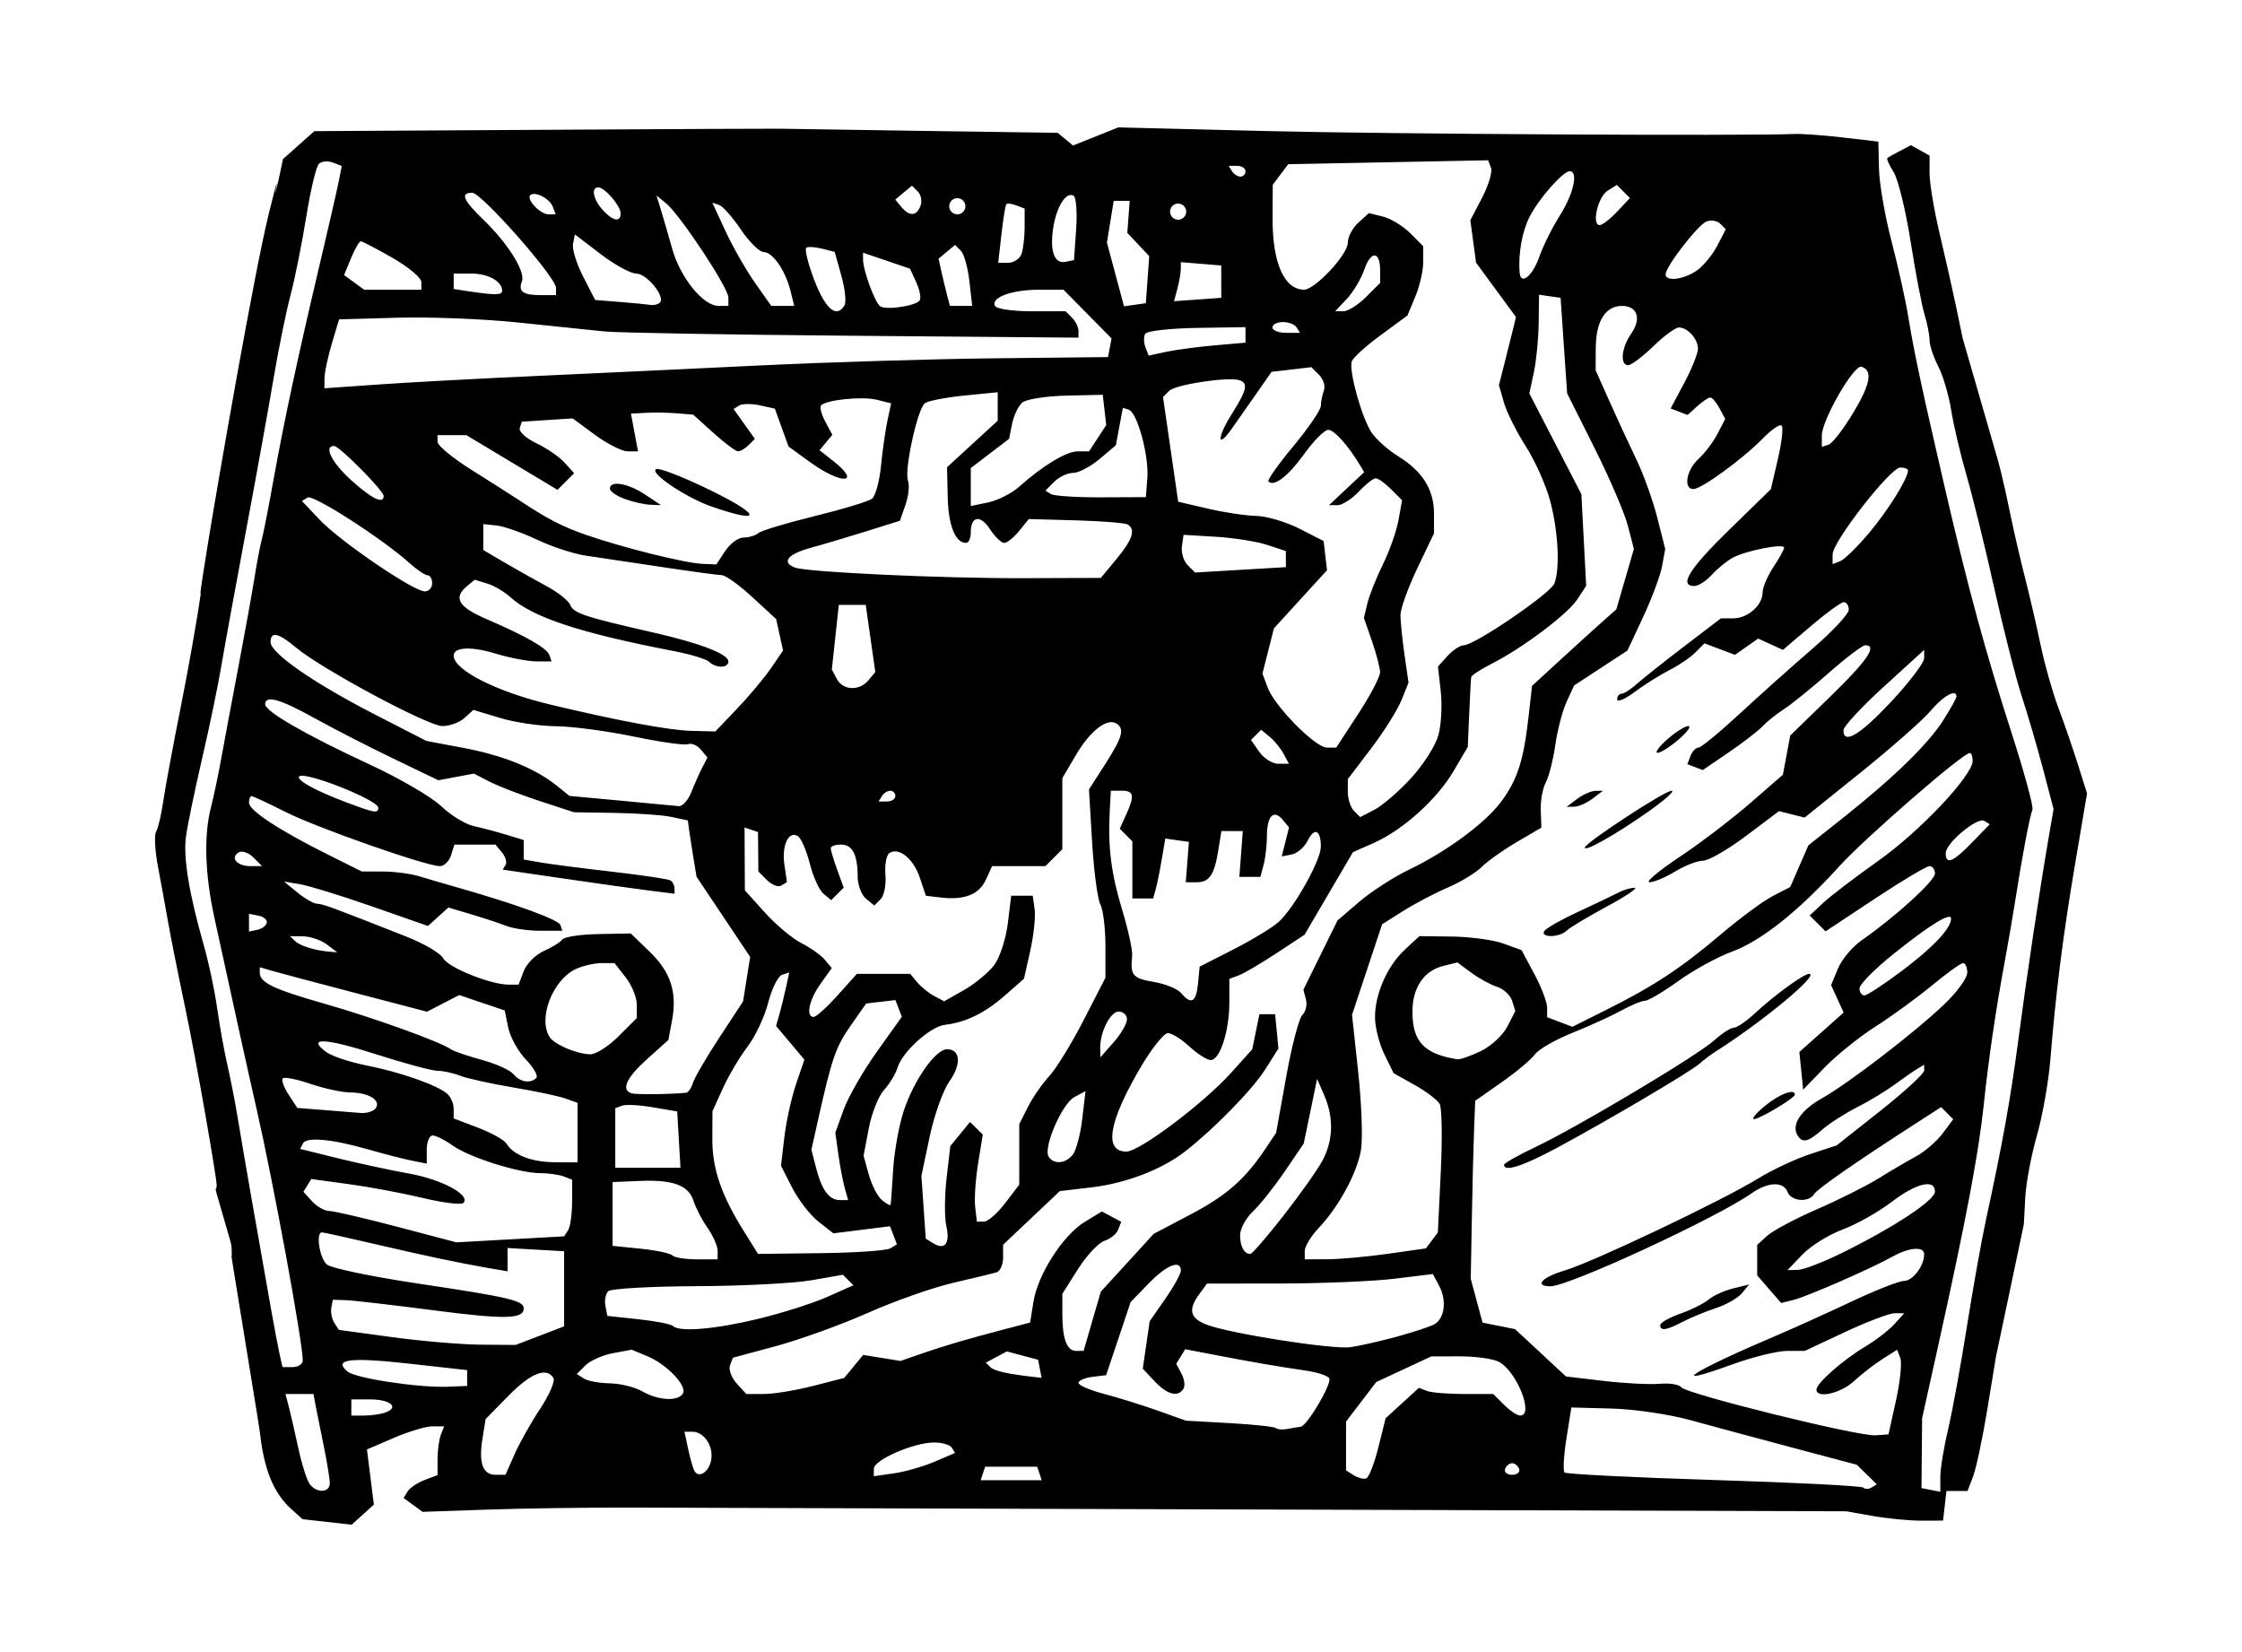 <?xml version="1.0" encoding="UTF-8" standalone="no"?>
<!-- Created with Inkscape (http://www.inkscape.org/) -->

<svg
   version="1.1"
   id="svg639"
   width="475"
   height="350"
   viewBox="0 0 475 350"
   sodipodi:docname="The_World_Around_Us_headpiece_excerpt_p347_UNIT_VII_cauldron_a-boiling.svg"
   inkscape:version="1.2.1 (9c6d41e, 2022-07-14)"
   xmlns:inkscape="http://www.inkscape.org/namespaces/inkscape"
   xmlns:sodipodi="http://sodipodi.sourceforge.net/DTD/sodipodi-0.dtd"
   xmlns="http://www.w3.org/2000/svg"
   xmlns:svg="http://www.w3.org/2000/svg"
   xmlns:rdf="http://www.w3.org/1999/02/22-rdf-syntax-ns#"
   xmlns:cc="http://creativecommons.org/ns#"
   xmlns:dc="http://purl.org/dc/elements/1.1/">
  <title
     id="title1407">Cauldron A-boiling</title>
  <defs
     id="defs643" />
  <sodipodi:namedview
     id="namedview641"
     pagecolor="#ffffff"
     bordercolor="#666666"
     borderopacity="1.0"
     inkscape:showpageshadow="2"
     inkscape:pageopacity="0.0"
     inkscape:pagecheckerboard="0"
     inkscape:deskcolor="#d1d1d1"
     showgrid="false"
     inkscape:zoom="0.4780958"
     inkscape:cx="439.24251"
     inkscape:cy="52.290776"
     inkscape:window-width="1440"
     inkscape:window-height="788"
     inkscape:window-x="0"
     inkscape:window-y="34"
     inkscape:window-maximized="1"
     inkscape:current-layer="g645" />
  <g
     inkscape:groupmode="layer"
     inkscape:label="Image"
     id="g645"
     transform="translate(-39.718,-45.296)">
    <path
       id="path649"
       style="fill:#000000;stroke-width:1.141"
       d="m 96.633,90.691 c 3.07,-12.385 0.999,-2.9 1.519,-4.848 0.52,-1.947 1.519,-6.848 1.519,-6.848 l 3.319,-2.957 3.319,-2.957 48.715,-0.285 c 26.793,-0.157 49.228,-0.262 49.856,-0.233 0.628,0.028 14.142,0.236 30.033,0.461 l 28.892,0.409 1.622,1.346 1.622,1.346 4.802,-1.921 4.802,-1.921 31.443,0.778 c 25.751,0.637 100.822,1.051 111.896,0.617 1.569,-0.062 6.191,0.278 10.271,0.754 l 7.418,0.866 0.123,5.706 c 0.068,3.138 1.265,10.071 2.662,15.406 1.396,5.335 2.993,12.524 3.548,15.977 1.168,7.26 2.839,15.08 7.807,36.518 4.889,21.098 8.533,34.459 14.161,51.924 2.63,8.159 4.582,15.349 4.339,15.977 -0.579,1.494 -2.14,9.689 -3.479,18.259 -0.588,3.766 -1.643,9.928 -2.344,13.694 -1.955,10.499 -3.461,20.77 -4.52,30.812 -1.053,9.987 -3.733,24.188 -9.369,49.641 l -3.663,16.547 -0.068,7.397 -0.068,7.397 1.997,0.39 1.997,0.39 v -3.149 c 0,-1.732 0.739,-6.263 1.643,-10.069 0.904,-3.806 2.696,-13.596 3.983,-21.755 1.287,-8.159 3.123,-18.43 4.079,-22.824 3.478,-15.974 5.163,-25.364 6.859,-38.23 1.775,-13.466 4.413,-31.066 6.338,-42.279 l 1.087,-6.332 -2.238,-8.504 c -1.231,-4.677 -3.251,-11.585 -4.489,-15.351 -1.238,-3.766 -3.853,-14.037 -5.812,-22.824 -1.958,-8.787 -4.608,-19.571 -5.888,-23.965 -1.281,-4.394 -2.744,-10.603 -3.251,-13.798 -0.508,-3.195 -1.748,-7.407 -2.758,-9.358 -1.009,-1.951 -1.835,-4.436 -1.835,-5.521 0,-1.085 -0.482,-3.55 -1.071,-5.477 -0.589,-1.927 -1.919,-8.897 -2.956,-15.487 -1.036,-6.59 -2.65,-13.182 -3.585,-14.649 -0.935,-1.467 -1.531,-2.809 -1.324,-2.984 0.207,-0.174 1.417,-0.857 2.688,-1.516 l 2.312,-1.199 1.968,1.101 1.968,1.101 v 3.781 c 0,2.079 0.962,7.831 2.138,12.782 1.176,4.951 2.754,11.956 3.506,15.567 l 1.368,6.566 c 2.506,8.675 5.011,17.351 7.517,26.026 l 0.687,2.674 c 0.378,1.471 1.266,5.498 1.975,8.95 0.709,3.452 2.076,9.358 3.04,13.124 0.964,3.766 2.451,10.185 3.306,14.265 0.855,4.08 2.524,9.985 3.709,13.124 1.185,3.138 3.045,8.53 4.135,11.982 l 1.98,6.276 -2.51,14.835 c -2.598,15.355 -4.062,26.932 -5.27,41.653 -0.386,4.707 -1.673,11.935 -2.859,16.061 -1.186,4.126 -2.29,10.032 -2.453,13.124 l -0.297,5.622 c -1.965,9.32 -3.929,18.639 -5.894,27.959 l -1.829,11.142 c -1.006,6.128 -2.363,12.547 -3.016,14.265 l -1.187,3.122 h -2.235 -2.235 l -0.361,3.138 -0.361,3.138 -4.565,0.016 c -2.51,0.009 -7.132,-0.435 -10.271,-0.986 l -5.706,-1.001 -119.824,-0.364 c -65.903,-0.2 -127.527,-0.389 -136.942,-0.42 -9.415,-0.031 -23.354,0.159 -30.976,0.423 l -13.858,0.479 -2.007,-1.468 -2.007,-1.468 0.856,-1.385 c 0.471,-0.762 2.09,-1.854 3.598,-2.427 l 2.742,-1.043 v -3.358 c 0,-1.847 0.312,-4.171 0.693,-5.164 l 0.693,-1.805 h -2.478 c -1.363,0 -5.04,1.102 -8.172,2.449 l -5.693,2.449 0.73,5.844 0.73,5.844 -2.353,2.129 -2.353,2.129 -5.21,-0.587 -5.21,-0.587 -2.353,-2.129 c -3.46,-3.131 -5.435,-7.542 -6.426,-14.349 0,0 -0.056,-0.979 -0.88,-6.045 -0.824,-5.066 -4.122,-25.329 -4.946,-30.395 -0.824,-5.066 -0.236,-2.041 -0.354,-3.061 -0.118,-1.02 0.122,-1.414 -0.354,-3.062 -0.475,-1.647 -2.377,-8.236 -2.853,-9.883 -0.475,-1.647 -0.003,-0.604 -0.008,-1.905 -0.005,-1.301 -3.919,-24.507 -6.857,-38.423 -1.325,-6.276 -2.86,-13.979 -3.411,-17.118 -0.551,-3.138 -1.528,-8.481 -2.17,-11.873 -0.642,-3.392 -0.82,-6.727 -0.397,-7.413 0.424,-0.685 1.103,-3.559 1.51,-6.386 0.407,-2.827 2.074,-11.816 3.705,-19.976 1.631,-8.159 3.575,-19.178 4.321,-24.486 0,0 -0.813,3.711 1.356,-9.651 2.169,-13.362 9.887,-57.907 12.957,-70.291 z M 109.591,359.537 c 0,-0.894 -0.561,-4.36 -1.247,-7.703 -0.686,-3.343 -1.466,-7.234 -1.734,-8.646 l -0.487,-2.568 h -2.964 -2.964 l 0.679,2.568 c 0.373,1.412 1.288,5.392 2.033,8.844 0.745,3.452 1.846,6.918 2.447,7.703 1.482,1.936 4.236,1.807 4.236,-0.198 z m 325.637,-1.86 -2.112,-2.066 -13.694,-3.642 c -7.532,-2.003 -17.289,-4.632 -21.682,-5.842 -4.394,-1.21 -11.84,-2.302 -16.547,-2.427 l -8.559,-0.227 -1.041,6.567 c -0.573,3.612 -0.755,6.852 -0.406,7.202 0.349,0.349 14.59,1.067 31.646,1.595 17.056,0.528 31.304,1.253 31.663,1.612 0.358,0.358 1.145,0.346 1.748,-0.027 l 1.097,-0.678 -2.112,-2.066 z m -175.286,-0.224 -0.475,-1.426 h -5.516 -5.516 l -0.475,1.426 -0.475,1.426 h 6.467 6.467 z m 71.79,-5.477 1.553,-6.22 3.521,-3.219 3.521,-3.219 1.697,0.651 c 0.933,0.358 4.479,0.651 7.88,0.651 h 6.183 l 2.282,2.282 c 1.255,1.255 2.796,2.282 3.424,2.282 2.995,0 -0.702,-9.345 -4.502,-11.378 -1.208,-0.646 -4.925,-1.17 -8.262,-1.164 l -6.066,0.011 -5.839,2.719 -5.839,2.719 -3.195,4.189 -3.195,4.189 v 5.164 5.164 l 1.617,1.022 c 0.889,0.562 2.078,0.877 2.642,0.699 0.564,-0.178 1.724,-3.122 2.579,-6.543 z m -183,1.41 c 1.056,-2.394 3.505,-6.745 5.442,-9.669 1.937,-2.924 3.195,-5.844 2.797,-6.489 -1.464,-2.369 -4.798,-1.052 -9.521,3.76 l -4.841,4.933 -0.673,4.147 c -0.84,5.174 0.064,7.67 2.778,7.67 h 2.099 z m 41.686,1.062 c 0.428,-2.915 -1.589,-5.839 -4.027,-5.839 h -1.663 l 0.795,3.709 c 0.438,2.04 1.039,4.121 1.336,4.625 0.973,1.648 3.176,0.103 3.558,-2.495 z m 47.317,0.51 4.325,-1.853 -0.684,-1.107 c -0.376,-0.609 -2.06,-1.107 -3.743,-1.107 -4.316,0 -12.774,3.687 -12.779,5.571 l -0.005,1.577 4.279,-0.614 c 2.354,-0.338 6.226,-1.448 8.605,-2.467 z m 123.839,1.554 c -0.225,-0.675 -0.897,-1.227 -1.493,-1.227 -0.596,0 -1.268,0.552 -1.493,1.227 -0.225,0.675 0.447,1.227 1.493,1.227 1.046,0 1.718,-0.552 1.493,-1.227 z m 79.838,-14.536 c 0.876,-3.962 1.289,-7.998 0.917,-8.968 l -0.677,-1.764 -3.127,1.983 c -1.72,1.091 -4.439,3.2 -6.042,4.688 -2.782,2.582 -7.926,3.735 -7.926,1.778 0,-1.347 5.629,-6.311 10.346,-9.124 2.238,-1.335 5.014,-3.471 6.168,-4.746 l 2.099,-2.319 h -2.02 c -1.111,0 -5.858,1.797 -10.549,3.994 l -8.529,3.994 h -3.725 c -2.049,0 -7.235,1.273 -11.524,2.829 -14.479,5.252 -8.817,1.591 9.747,-6.302 3.452,-1.468 10.422,-4.625 15.489,-7.016 5.067,-2.391 10.056,-4.347 11.086,-4.347 1.829,0 4.236,-3.2 4.236,-5.631 0,-1.726 -3.122,-1.506 -6.671,0.47 -4.632,2.579 -18.025,8.438 -20.989,9.182 l -2.637,0.662 -2.54,-2.921 -2.539,-2.921 v -3.238 -3.238 l 2.159,-1.954 c 1.188,-1.075 5.938,-3.599 10.556,-5.608 4.618,-2.01 10.451,-4.932 12.962,-6.495 2.51,-1.562 6.089,-3.663 7.951,-4.67 1.863,-1.006 4.404,-3.191 5.646,-4.855 l 2.259,-3.026 -1.285,-1.285 -1.285,-1.285 -5.094,3.285 c -13.099,8.447 -21.11,14.012 -21.818,15.156 -1.133,1.833 -4.854,1.528 -5.617,-0.46 -0.875,-2.281 -4.139,-2.166 -7.607,0.27 -7.484,5.257 -38.729,19.701 -42.616,19.701 -3.554,0 -1.828,-1.93 2.992,-3.345 5.888,-1.729 33.283,-14.747 40.91,-19.439 3.028,-1.863 8.024,-4.211 11.104,-5.219 l 5.598,-1.831 9.281,-7.339 c 5.104,-4.036 9.281,-7.881 9.281,-8.544 v -1.206 l -1.427,0.842 c -0.784,0.463 -2.967,1.976 -4.85,3.361 -1.883,1.385 -5.478,3.554 -7.988,4.82 -2.511,1.266 -5.799,3.379 -7.307,4.695 -3.056,2.668 -4.204,2.939 -5.252,1.242 -1.371,-2.218 0.64,-5.311 5.071,-7.801 5.684,-3.195 19.726,-13.978 26.032,-19.992 2.667,-2.544 4.85,-5.545 4.85,-6.67 0,-1.125 -0.395,-2.045 -0.877,-2.045 -0.482,0 -3.435,2.118 -6.562,4.706 -3.127,2.588 -8.509,6.507 -11.961,8.708 -3.452,2.201 -8.323,6.118 -10.824,8.703 l -4.548,4.701 -0.401,-3.994 -0.401,-3.994 4.688,-4.171 4.688,-4.171 -1.326,-2.91 -1.326,-2.91 1.452,-3.505 c 0.798,-1.928 3.053,-4.618 5.01,-5.98 7.136,-4.964 15.541,-12.617 15.541,-14.151 0,-0.865 -0.519,-1.573 -1.153,-1.573 -0.634,0 -5.85,3.111 -11.591,6.912 l -10.438,6.912 -1.681,-1.681 -1.681,-1.681 2.854,-2.664 c 1.57,-1.465 6.841,-5.488 11.714,-8.94 8.856,-6.274 19.964,-18.053 19.964,-21.171 0,-0.909 -0.274,-1.653 -0.61,-1.653 -1.468,0 -22.195,17.996 -27.633,23.992 -8.657,9.545 -16.59,15.848 -22.81,18.122 -2.991,1.093 -8.067,3.876 -11.279,6.184 -3.213,2.308 -6.406,4.196 -7.097,4.196 -0.691,0 -2.94,0.93 -4.999,2.066 -2.059,1.136 -6.714,3.257 -10.345,4.713 -3.631,1.456 -7.225,3.521 -7.988,4.59 -0.763,1.068 -3.918,3.714 -7.01,5.879 l -5.623,3.937 -0.243,6.24 c -0.134,3.432 -0.346,11.918 -0.471,18.859 l -0.228,12.619 1.25,4.642 1.25,4.642 3.441,0.688 3.441,0.688 5.397,5.014 5.397,5.014 7.988,0.943 c 4.394,0.519 9.726,0.793 11.849,0.609 2.123,-0.184 4.178,0.143 4.565,0.727 0.914,1.379 37.507,10.438 41.143,10.186 l 2.781,-0.193 z m -49.949,-15.961 c 0,-0.502 1.926,-1.592 4.279,-2.423 2.354,-0.831 5.05,-2.178 5.991,-2.993 0.941,-0.815 3.252,-1.864 5.135,-2.331 l 3.424,-0.849 -1.518,1.843 c -0.835,1.013 -3.324,2.439 -5.531,3.167 -2.207,0.728 -5.376,2.035 -7.041,2.904 -3.457,1.804 -4.74,1.988 -4.74,0.682 z m -33.094,-33.943 c 0,-0.34 2.953,-2.018 6.562,-3.727 9.02,-4.272 34.444,-19.442 38.007,-22.677 1.603,-1.456 3.453,-2.647 4.11,-2.647 0.657,0 2.713,-1.412 4.57,-3.138 4.052,-3.768 10.25,-8.274 11.381,-8.274 2.394,0 -9.85,10.162 -19.936,16.547 -0.991,0.628 -2.466,1.746 -3.277,2.486 -1.774,1.618 -19.569,12.116 -30.329,17.893 -7.123,3.824 -11.087,5.089 -11.087,3.538 z m 55.347,-12.54 c 3.025,-2.48 6.277,-3.692 6.277,-2.34 0,0.73 -7.549,5.234 -8.694,5.187 -0.554,-0.022 0.534,-1.304 2.417,-2.847 z m -98.441,68.023 c 1.37,-0.142 6.712,-9.214 6.054,-10.28 -0.333,-0.538 -2.534,-1.26 -4.891,-1.605 -6.025,-0.881 -11.226,-1.775 -18.944,-3.256 l -6.669,-1.28 -0.954,1.544 -0.954,1.544 1.114,2.082 c 0.613,1.145 0.803,2.585 0.424,3.2 -1.147,1.857 -3.44,1.268 -6.103,-1.567 l -2.522,-2.684 0.73,-5.019 0.73,-5.019 3.305,-4.751 c 1.818,-2.613 3.305,-5.309 3.305,-5.991 0,-2.4 -3.017,-1.197 -6.808,2.714 l -3.832,3.954 -2.597,7.743 -2.597,7.743 -2.924,0.361 c -1.608,0.199 -2.924,0.774 -2.924,1.278 0,0.504 2.439,1.556 5.421,2.336 2.981,0.78 8.102,2.375 11.38,3.544 l 5.959,2.125 9.27,0.517 c 5.098,0.284 9.513,0.76 9.81,1.057 0.297,0.297 1.404,0.373 2.459,0.169 1.056,-0.204 2.298,-0.41 2.761,-0.458 z m -193.801,-3.06 c 2.89,-1.109 0.875,-2.733 -3.391,-2.733 h -3.927 v 1.712 1.712 h 2.76 c 1.518,0 3.569,-0.311 4.558,-0.69 z m 62.917,-3.959 c 0.993,-1.607 -3.395,-6.216 -7.564,-7.943 l -3.292,-1.364 -3.976,0.746 c -2.187,0.41 -4.801,1.571 -5.809,2.579 l -1.833,1.833 1.511,0.958 c 0.831,0.527 3.308,0.984 5.505,1.016 2.197,0.032 5.278,0.792 6.847,1.689 3.411,1.95 7.562,2.184 8.611,0.486 z m 27.566,-1.619 6.617,-1.703 2.013,-2.438 2.013,-2.438 3.942,0.64 3.942,0.64 4.316,-1.496 c 4.847,-1.681 9.752,-3.123 17.735,-5.216 l 5.431,-1.424 0.707,-4.422 c 0.925,-5.787 6.272,-14.108 10.855,-16.895 l 3.643,-2.215 2.044,1.094 2.044,1.094 -0.634,1.651 c -0.348,0.908 -1.655,1.975 -2.903,2.371 -1.248,0.396 -3.768,3.084 -5.6,5.973 l -3.331,5.252 v 4.248 c 0,5.337 0.944,7.858 2.943,7.858 h 1.558 l 1.823,-6.272 1.823,-6.272 5.598,-6.125 5.598,-6.125 7.731,-4.067 c 7.713,-4.058 11.598,-7.456 15.93,-13.933 l 2.29,-3.424 2.137,-11.885 c 1.175,-6.537 2.718,-12.427 3.427,-13.09 0.709,-0.663 1.047,-2.133 0.751,-3.267 l -0.539,-2.062 3.613,-7.339 3.613,-7.339 4.627,-3.961 c 2.545,-2.178 7.274,-5.232 10.508,-6.785 8.022,-3.853 16.221,-9.909 19.581,-14.463 3.379,-4.58 4.704,-8.665 5.726,-17.661 l 0.776,-6.827 5.305,-4.874 c 2.918,-2.681 6.936,-6.33 8.929,-8.109 l 3.623,-3.235 1.859,-6.395 1.859,-6.395 -1.278,-4.916 c -0.703,-2.704 -3.886,-10.121 -7.074,-16.483 l -5.796,-11.567 -0.691,-10.116 -0.691,-10.116 -2.282,-0.327 -2.282,-0.328 -0.08,6.033 c -0.044,3.318 -0.507,8.024 -1.029,10.457 l -0.948,4.424 5.511,10.669 5.511,10.669 0.51,9.711 0.51,9.711 -1.859,2.838 c -2.072,3.162 -11.551,10.3 -18.111,13.637 -2.353,1.197 -4.33,2.481 -4.393,2.853 -0.063,0.372 -0.25,3.85 -0.416,7.73 l -0.302,7.054 -2.999,5.118 c -3.51,5.99 -10.783,12.532 -16.962,15.258 l -4.367,1.927 -5.13,8.751 -5.13,8.751 -5.969,3.933 c -3.283,2.163 -6.867,4.267 -7.966,4.676 l -1.997,0.742 v 5.001 c -5e-5,6.06 -1.981,12.189 -3.939,12.189 -0.788,0 -2.819,-1.284 -4.512,-2.853 -1.693,-1.569 -3.745,-2.853 -4.56,-2.853 -0.815,0 -3.324,3.103 -5.575,6.896 -6.972,11.746 -8.119,18.21 -3.231,18.21 2.796,0 16.396,-10.24 22.245,-16.749 l 4.422,-4.922 0.76,-3.715 0.76,-3.715 h 1.665 1.665 l 0.351,3.627 0.351,3.627 -2.779,4.402 c -2.714,4.299 -10.813,12.599 -16.985,17.406 -4.917,3.83 -12.537,6.758 -19.812,7.613 l -6.739,0.792 -6.009,5.683 -6.009,5.683 v 2.723 c 0,1.498 -0.642,2.912 -1.426,3.142 -0.785,0.23 -4.922,1.228 -9.195,2.217 -4.272,0.989 -12.381,3.846 -18.019,6.349 -5.638,2.503 -14.381,5.665 -19.428,7.027 l -9.177,2.476 -0.616,1.604 c -0.339,0.882 0.297,2.612 1.412,3.844 l 2.027,2.24 h 3.762 c 2.069,0 6.739,-0.766 10.379,-1.703 z m -73.265,-1.684 v -1.676 l -12.553,-1.396 c -12.325,-1.371 -15.913,-0.894 -12.788,1.699 1.752,1.454 15.16,3.473 21.347,3.215 l 3.994,-0.167 z m 121.334,-1.951 -0.369,-1.915 -3.311,-0.886 -3.311,-0.886 -2.232,1.194 -2.232,1.194 0.978,0.948 c 0.85,0.823 3.639,1.448 9.336,2.093 l 1.51,0.171 z m -156.16,-1.794 c -0.057,-4.111 -6.249,-37.786 -9.809,-53.35 -1.605,-7.016 -5.068,-22.718 -8.937,-40.512 -1.992,-9.163 -2.243,-17.321 -0.715,-23.262 0.583,-2.27 1.569,-6.951 2.19,-10.403 0.621,-3.452 2.254,-12.182 3.629,-19.4 1.375,-7.218 2.905,-15.691 3.399,-18.829 0.495,-3.138 1.181,-6.733 1.524,-7.988 0.344,-1.255 1.455,-6.904 2.469,-12.553 2.243,-12.487 5.136,-25.993 9.779,-45.647 1.927,-8.159 3.781,-16.242 4.118,-17.96 l 0.614,-3.125 -1.916,-0.735 c -1.054,-0.404 -2.381,-0.271 -2.948,0.297 -0.568,0.568 -1.772,5.643 -2.677,11.278 -0.904,5.635 -2.398,13.07 -3.318,16.522 -0.921,3.452 -2.541,11.412 -3.6,17.688 -1.059,6.277 -3.707,20.912 -5.884,32.524 -2.177,11.612 -4.52,24.45 -5.208,28.53 -0.687,4.08 -2.501,12.81 -4.031,19.4 -1.53,6.59 -3.065,13.992 -3.412,16.448 -0.639,4.522 0.601,12.081 3.853,23.482 0.983,3.446 2.225,9.351 2.76,13.124 0.535,3.772 1.511,9.17 2.168,11.994 0.657,2.824 1.655,7.96 2.219,11.412 0.949,5.816 3.799,22.177 6.959,39.941 0.725,4.08 1.579,8.573 1.897,9.985 l 0.578,2.568 h 2.159 c 1.187,0 2.15,-0.642 2.139,-1.426 z m 231.68,-4.986 c 3.452,-0.939 7.047,-2.115 7.988,-2.614 2.247,-1.19 2.762,-5.062 1.09,-8.187 l -1.336,-2.496 -8.15,0.991 c -4.483,0.545 -15.251,1 -23.929,1.011 l -15.779,0.021 -1.624,2.215 c -2.414,3.293 -1.987,5.119 1.514,6.471 4.926,1.902 26.732,5.317 30.527,4.781 1.883,-0.266 6.248,-1.252 9.7,-2.191 z m -181.448,-0.244 5.135,-1.968 v -7.956 -7.956 l -5.991,-0.345 -5.991,-0.345 v 2.469 2.469 l -4.279,-0.735 c -6.044,-1.038 -13.012,-2.515 -24.494,-5.19 -5.469,-1.274 -10.219,-2.317 -10.556,-2.317 -1.359,0 -0.498,5.521 1.064,6.817 0.922,0.765 9.597,2.573 19.278,4.018 19.297,2.881 22.411,3.611 22.411,5.254 0,2.298 -3.985,2.383 -19.156,0.406 -8.608,-1.122 -16.92,-2.082 -18.472,-2.135 l -2.822,-0.095 -0.315,1.712 c -0.173,0.941 0.115,2.378 0.64,3.192 l 0.955,1.481 11.311,1.54 c 6.221,0.847 14.649,1.565 18.729,1.595 l 7.418,0.056 5.135,-1.968 z m 46.218,-3.548 c 5.021,-1.21 11.623,-3.309 14.671,-4.664 l 5.542,-2.464 -1.112,-1.112 -1.112,-1.112 -6.712,1.171 c -3.692,0.644 -14.659,1.205 -24.371,1.246 -9.712,0.041 -18.105,0.521 -18.651,1.067 -0.546,0.546 -0.81,1.946 -0.587,3.111 l 0.406,2.118 6.592,0.71 c 3.626,0.39 6.915,1.032 7.309,1.426 1.335,1.335 8.857,0.71 18.025,-1.499 z m 229.948,-14.122 c 10.997,-5.462 19.4,-11.033 19.4,-12.86 0,-2.748 -3.961,-1.789 -9.227,2.233 -2.771,2.116 -7.431,4.735 -10.356,5.822 -2.925,1.086 -6.744,3.464 -8.487,5.283 l -3.169,3.308 2.211,-0.05 c 1.216,-0.028 5.548,-1.708 9.628,-3.735 z M 191.756,310.27 c 0,-1.002 -0.96,-3.184 -2.133,-4.85 -1.173,-1.666 -2.501,-4.214 -2.951,-5.662 -1.044,-3.36 -4.315,-4.58 -11.473,-4.278 l -5.697,0.24 v 6.759 6.759 l 5.921,0.596 c 3.257,0.328 6.295,0.97 6.752,1.426 0.457,0.457 2.799,0.831 5.205,0.831 h 4.375 z m 142.077,0.636 7.988,-1.139 1.265,-1.688 1.265,-1.688 0.618,-12.841 c 0.34,-7.063 0.238,-13.528 -0.225,-14.368 -0.464,-0.84 -2.851,-2.652 -5.306,-4.028 l -4.463,-2.501 -1.942,-3.96 c -1.068,-2.178 -1.967,-5.646 -1.997,-7.706 -0.073,-4.991 2.554,-11.014 6.33,-14.514 l 3.077,-2.852 6.966,0.087 c 3.831,0.048 8.7,0.714 10.819,1.481 l 3.854,1.394 2.708,5.063 c 1.49,2.785 2.708,5.982 2.708,7.106 v 2.043 l 2.675,1.017 2.675,1.017 7.311,-3.656 c 9.981,-4.992 15.743,-8.796 24.258,-16.02 3.979,-3.376 8.889,-6.993 10.911,-8.039 l 3.676,-1.901 1.921,-4.412 1.921,-4.412 7.418,-5.887 c 10.673,-8.471 18.026,-15.639 21.199,-20.665 1.521,-2.41 2.766,-4.649 2.766,-4.975 0,-1.697 -2.783,-0.173 -5.43,2.973 -1.65,1.961 -8.344,7.864 -14.874,13.117 l -11.873,9.551 -2.714,-0.681 -2.714,-0.681 -6.987,5.252 c -3.843,2.889 -7.951,5.252 -9.129,5.252 -1.178,0 -3.823,1.025 -5.878,2.278 -2.055,1.253 -4.501,2.28 -5.436,2.282 -0.935,0.003 1.89,-2.382 6.277,-5.3 4.387,-2.917 11.127,-8.044 14.978,-11.394 l 7.002,-6.09 0.78,-4.158 0.78,-4.158 8.48,-8.236 c 7.859,-7.633 10.066,-10.873 7.405,-10.873 -0.591,0 -4.057,2.627 -7.703,5.837 -3.645,3.21 -7.912,6.663 -9.481,7.674 -1.569,1.01 -3.623,2.652 -4.565,3.65 -0.942,0.997 -4.179,3.494 -7.195,5.548 l -5.484,3.735 -1.63,-0.625 -1.63,-0.625 0.673,-1.755 c 0.37,-0.965 1.123,-1.755 1.671,-1.755 0.549,0 4.474,-3.219 8.722,-7.153 4.248,-3.934 11.191,-10.14 15.427,-13.791 4.237,-3.651 7.703,-7.364 7.703,-8.253 0,-0.888 -0.472,-1.615 -1.048,-1.615 -0.576,0 -3.713,2.275 -6.97,5.055 l -5.922,5.055 -2.628,-1.197 -2.628,-1.197 -2.458,1.722 -2.458,1.722 -3.228,-1.218 -3.228,-1.218 -1.942,1.942 c -1.068,1.068 -3.563,2.761 -5.543,3.762 -1.98,1.001 -5.27,3.069 -7.309,4.596 -2.04,1.527 -3.709,2.237 -3.709,1.577 0,-0.66 0.417,-1.199 0.926,-1.199 0.509,0 1.923,-0.899 3.142,-1.997 1.218,-1.098 5.748,-4.693 10.066,-7.988 l 7.85,-5.991 h 2.621 c 3.072,0 6.204,-2.773 6.215,-5.502 0,-1.054 1.028,-3.456 2.275,-5.339 1.247,-1.883 2.271,-3.74 2.275,-4.126 0.011,-0.969 -8.034,0.596 -10.847,2.109 -1.262,0.679 -3.268,2.31 -4.456,3.623 -1.189,1.313 -2.852,2.388 -3.696,2.388 -3.361,0 -1.125,-3.619 7.332,-11.867 l 8.867,-8.648 1.487,-6.396 c 0.818,-3.518 1.179,-6.705 0.802,-7.081 -0.377,-0.377 -2.148,0.827 -3.937,2.674 -4.137,4.273 -13.052,10.777 -14.772,10.777 -2.173,0 -1.483,-4.059 1.084,-6.382 1.32,-1.194 3.133,-3.589 4.029,-5.322 l 1.63,-3.151 -1.216,-2.272 c -0.669,-1.25 -1.543,-2.272 -1.942,-2.272 -0.399,0 -1.646,0.833 -2.77,1.85 l -2.045,1.85 -1.793,-0.688 -1.793,-0.688 2.892,-5.432 c 1.591,-2.988 2.892,-6.232 2.892,-7.21 0,-2.085 -2.179,-4.517 -4.047,-4.517 -0.72,0 -3.159,1.797 -5.421,3.994 -2.262,2.197 -4.652,3.994 -5.31,3.994 -1.789,0 -1.446,-3.703 0.616,-6.646 2.242,-3.201 1.355,-5.907 -1.937,-5.907 -3.493,0 -5.503,3.195 -5.546,8.81 l -0.036,4.816 2.941,6.596 c 1.617,3.628 4.179,9.163 5.693,12.302 1.514,3.138 3.509,8.692 4.434,12.341 l 1.681,6.635 -0.671,3.635 c -0.369,1.999 -2.171,6.84 -4.005,10.758 l -3.333,7.123 -5.647,3.697 -5.647,3.697 -1.585,3.445 c -0.872,1.895 -1.952,6.013 -2.4,9.151 -0.448,3.138 -1.356,6.718 -2.018,7.956 -0.662,1.237 -1.142,3.895 -1.067,5.905 l 0.137,3.655 -5.213,3.055 c -2.867,1.68 -6.22,4.062 -7.451,5.292 -1.23,1.23 -4.458,3.189 -7.172,4.352 -2.714,1.163 -6.954,3.39 -9.422,4.948 l -4.487,2.832 -3.186,9.587 -3.186,9.587 1.316,12.224 c 0.724,6.723 0.98,14.144 0.569,16.491 -0.858,4.897 -4.724,11.996 -8.978,16.485 -1.61,1.699 -2.927,3.881 -2.927,4.85 v 1.762 l 4.85,-0.022 c 2.668,-0.013 8.445,-0.535 12.838,-1.162 z m 33.049,-68.354 c 0.363,-0.587 3.603,-2.429 7.2,-4.093 3.597,-1.664 7.431,-3.494 8.521,-4.067 1.09,-0.573 2.63,-1.03 3.424,-1.016 0.793,0.014 -1.868,1.81 -5.914,3.989 -4.046,2.18 -7.872,4.479 -8.502,5.109 -1.447,1.447 -5.617,1.516 -4.729,0.078 z m 8.604,-17.697 c 0,-0.96 16.93,-12.046 18.396,-12.046 0.76,0 -1.543,2.049 -5.118,4.553 -6.894,4.83 -13.279,8.432 -13.279,7.494 z m -1.645,-10.298 c 1.218,-0.922 2.955,-1.692 3.86,-1.712 l 1.645,-0.036 -2.215,1.675 c -1.218,0.921 -2.955,1.692 -3.86,1.712 l -1.645,0.036 z m 19.111,-12.625 c 1.761,-1.549 3.767,-2.817 4.457,-2.817 0.69,0 -0.237,1.283 -2.061,2.852 -1.824,1.568 -3.829,2.836 -4.457,2.817 -0.628,-0.019 0.3,-1.302 2.061,-2.852 z m -164.6,107.829 1.395,-0.862 -0.733,-1.91 -0.733,-1.91 -6.004,0.75 -6.004,0.75 -3.162,-2.487 c -1.739,-1.368 -4.234,-4.589 -5.544,-7.157 l -2.383,-4.67 0.711,-6.047 c 0.391,-3.326 1.505,-8.387 2.476,-11.246 l 1.765,-5.199 -2.998,-3.563 -2.998,-3.563 0.682,-2.38 c 0.375,-1.309 1.004,-3.861 1.398,-5.671 l 0.716,-3.291 -1.545,0.515 c -0.85,0.283 -2.162,2.935 -2.917,5.893 -0.755,2.958 -2.729,7.157 -4.387,9.331 -1.658,2.174 -4.007,6.139 -5.22,8.81 l -2.205,4.857 -0.025,5.852 c -0.027,6.298 1.867,11.858 6.654,19.532 l 3.021,4.843 13.322,-0.157 c 7.327,-0.086 13.949,-0.545 14.716,-1.019 z m 83.227,-6.84 c 3.452,-4.406 7.175,-9.658 8.274,-11.67 2.343,-4.292 2.484,-9.187 0.403,-13.965 l -1.492,-3.424 -1.416,6.847 -1.416,6.847 -4.037,5.932 c -2.221,3.263 -5.254,7.075 -6.741,8.472 -1.487,1.397 -2.704,3.649 -2.704,5.004 0,2.417 0.868,3.994 2.187,3.976 0.366,-0.005 3.49,-3.614 6.942,-8.021 z m -71.362,2.152 c -0.408,-1.858 -0.387,-6.437 0.047,-10.176 l 0.789,-6.797 2.088,-2.554 2.088,-2.554 1.352,1.329 1.353,1.329 -0.988,6.089 c -0.543,3.349 -0.825,7.501 -0.625,9.227 l 0.363,3.138 h 1.501 c 0.825,0 2.845,-1.763 4.489,-3.918 l 2.988,-3.918 v -6.409 -6.409 l 1.842,-3.652 c 1.013,-2.009 3.039,-4.936 4.501,-6.505 1.463,-1.569 4.742,-6.904 7.287,-11.855 l 4.628,-9.002 v -6.764 c 0,-3.72 -0.484,-7.668 -1.075,-8.773 -0.591,-1.105 -1.376,-7.037 -1.745,-13.182 l -0.67,-11.174 3.457,-5.387 c 3.664,-5.71 4.146,-7.479 2.339,-8.596 -1.968,-1.216 -5.575,1.597 -8.547,6.668 l -2.889,4.929 v 7.521 7.521 l -1.793,1.793 -1.793,1.793 h -5.649 -5.649 l -1.312,2.88 c -1.424,3.126 -4.54,4.358 -9.533,3.771 l -3.181,-0.374 -1.276,-3.812 c -1.347,-4.023 -4.389,-6.518 -6.417,-5.264 -0.665,0.411 -1.06,2.481 -0.878,4.6 0.183,2.119 -0.274,4.459 -1.015,5.2 l -1.347,1.347 -1.76,-1.461 c -0.968,-0.803 -1.76,-2.896 -1.76,-4.651 0,-4.678 -1.107,-6.801 -3.546,-6.801 -1.188,0 -2.16,0.349 -2.16,0.775 0,0.426 0.617,2.48 1.37,4.564 l 1.37,3.789 -1.322,1.322 -1.322,1.322 -1.633,-1.356 c -0.898,-0.746 -2.204,-3.62 -2.901,-6.389 -0.697,-2.768 -1.839,-5.386 -2.537,-5.818 -1.955,-1.208 -3.439,1.951 -2.842,6.049 l 0.537,3.688 -1.176,0.727 c -0.647,0.4 -2.008,-0.106 -3.026,-1.124 l -1.851,-1.851 -0.037,-4.178 -0.037,-4.178 -1.426,-0.478 -1.426,-0.478 0.033,6.657 0.033,6.657 4.247,4.707 c 2.336,2.589 5.825,5.508 7.754,6.487 1.929,0.979 4.159,2.565 4.956,3.526 l 1.45,1.747 -2.389,3.355 c -2.429,3.412 -3.164,6.996 -1.435,6.996 0.525,0 2.798,-2.054 5.052,-4.565 l 4.098,-4.565 h 5.65 5.65 l 1.472,1.774 c 0.81,0.976 2.427,2.285 3.593,2.909 l 2.121,1.135 4.249,-2.416 c 2.337,-1.329 5.21,-3.716 6.385,-5.304 1.175,-1.589 2.458,-5.534 2.853,-8.767 l 0.718,-5.878 h 2.282 2.282 l 0.403,2.853 c 0.221,1.569 -0.195,5.523 -0.925,8.786 l -1.327,5.934 -4.052,3.558 c -4.234,3.718 -8.26,5.686 -12.709,6.216 -3.111,0.37 -9.02,5.72 -10.037,9.087 -0.393,1.302 -1.677,3.421 -2.853,4.708 -1.176,1.288 -2.633,4.951 -3.237,8.139 l -1.1,5.798 1.106,4.005 c 0.608,2.203 1.867,4.637 2.798,5.409 0.931,0.772 1.748,1.213 1.817,0.979 0.069,-0.234 0.314,-3.582 0.545,-7.441 0.231,-3.859 1.254,-9.508 2.275,-12.553 2.176,-6.495 6.73,-12.955 9.132,-12.955 2.851,0 3.098,3.165 0.529,6.774 -1.344,1.887 -3.232,7.169 -4.197,11.738 l -1.753,8.306 0.461,6.652 0.461,6.652 1.578,0.975 c 2.475,1.53 3.6,0.074 2.79,-3.611 z m -80.148,0.874 c 0.461,-0.7 0.846,-3.399 0.856,-6 l 0.018,-4.728 -1.805,-0.693 c -0.993,-0.381 -3.21,-0.693 -4.928,-0.693 -4.479,0 -15,-3.309 -18.549,-5.833 -1.666,-1.185 -3.592,-2.155 -4.279,-2.155 -0.688,0 -1.25,1.342 -1.25,2.982 v 2.982 l -3.138,-0.623 c -1.726,-0.343 -5.885,-1.412 -9.242,-2.377 -7.754,-2.227 -13.137,-2.714 -13.867,-1.253 l -0.571,1.141 7.988,1.975 c 4.394,1.086 11.208,2.553 15.144,3.259 6.94,1.246 13.074,4.578 11.443,6.215 -0.441,0.443 -4.292,-0.03 -8.559,-1.051 -4.266,-1.021 -11.336,-2.343 -15.709,-2.938 l -7.952,-1.083 -0.834,1.35 -0.834,1.35 1.831,2.023 c 1.007,1.113 2.65,2.035 3.651,2.05 1.001,0.015 7.469,1.515 14.373,3.334 l 12.553,3.308 11.412,-0.636 11.412,-0.636 z m 58.621,-8.975 c -0.396,-1.412 -1.007,-4.622 -1.359,-7.132 l -0.64,-4.565 1.753,-4.87 c 0.964,-2.678 4.135,-8.208 7.046,-12.288 l 5.293,-7.418 -0.679,-1.768 -0.679,-1.768 -3.099,0.362 -3.099,0.362 -3.258,4.649 c -3.182,4.539 -4.008,6.924 -6.924,19.971 l -1.421,6.361 1.009,3.909 c 1.209,4.684 2.768,6.762 5.071,6.762 h 1.705 z m -35.149,-10.244 -0.345,-5.965 -5.135,-0.883 c -2.824,-0.486 -5.777,-0.642 -6.562,-0.348 l -1.426,0.535 v 6.312 6.312 h 6.907 6.907 z m -21.457,-1.481 v -6.305 l -2.568,-0.924 c -1.412,-0.508 -6.419,-1.569 -11.127,-2.357 -4.707,-0.788 -9.738,-1.901 -11.18,-2.472 -1.442,-0.571 -3.59,-1.038 -4.774,-1.038 -1.184,0 -7.099,-1.593 -13.144,-3.539 -10.689,-3.442 -14.77,-3.603 -10.406,-0.411 1.18,0.863 5.031,2.136 8.557,2.829 7.005,1.377 14.724,4.074 16.968,5.928 0.785,0.649 1.426,2.101 1.426,3.227 v 2.048 l 5.174,1.976 c 2.845,1.087 5.541,2.587 5.991,3.334 1.477,2.453 5.302,3.939 10.232,3.974 l 4.85,0.035 z m 104.888,4.714 c 0.726,-0.875 1.638,-4.273 2.026,-7.551 l 0.706,-5.96 -2.358,1.262 c -2.625,1.405 -6.649,10.694 -5.464,12.612 1.056,1.709 3.515,1.534 5.089,-0.362 z m -147.604,-9.948 c 1.035,-1.675 -1.598,-3.257 -5.46,-3.278 -1.704,-0.009 -5.476,-0.825 -8.382,-1.811 -2.906,-0.987 -5.561,-1.516 -5.9,-1.177 -0.339,0.339 0.216,1.888 1.234,3.442 l 1.851,2.825 5.436,0.428 c 2.99,0.235 6.561,0.521 7.936,0.634 1.375,0.113 2.853,-0.365 3.284,-1.063 z m 65.747,-3.218 c 0.428,-0.043 1.073,-1.005 1.433,-2.138 0.36,-1.133 2.891,-5.467 5.626,-9.63 l 4.972,-7.57 0.754,-4.718 0.754,-4.718 -5.686,-8.501 -5.686,-8.501 -0.694,-4.254 c -0.381,-2.34 -0.794,-5.02 -0.917,-5.957 l -0.223,-1.703 -3.41,-0.73 c -1.875,-0.401 -7.305,-0.79 -12.065,-0.865 l -8.656,-0.135 -7.321,-2.402 c -4.026,-1.321 -8.795,-3.164 -10.598,-4.095 l -3.277,-1.693 -3.761,0.706 -3.761,0.706 -9.509,-4.572 c -5.23,-2.515 -12.762,-6.381 -16.738,-8.593 -7.285,-4.052 -10.459,-4.941 -10.459,-2.928 0,1.516 8.643,6.49 22.206,12.779 6.302,2.922 13.095,6.884 15.095,8.804 2,1.92 5.081,3.812 6.847,4.204 1.766,0.392 4.88,1.22 6.92,1.84 l 3.709,1.127 v 2.067 2.067 l 3.709,0.641 c 2.04,0.352 8.844,1.229 15.121,1.949 6.277,0.719 11.797,1.546 12.268,1.836 0.471,0.29 0.856,1.043 0.856,1.672 v 1.144 l -5.421,-0.681 c -2.981,-0.374 -11.172,-1.523 -18.202,-2.553 l -12.781,-1.872 0.612,-0.99 c 0.337,-0.545 -0.009,-1.738 -0.767,-2.652 l -1.379,-1.662 h -4.348 -4.348 l -0.724,2.282 c -0.398,1.255 -1.452,2.282 -2.342,2.282 -2.94,0 -26.066,-8.117 -32.783,-11.507 -3.628,-1.831 -6.837,-3.328 -7.132,-3.328 -0.295,0 -0.536,0.642 -0.534,1.426 0.003,1.623 6.409,5.821 16.798,11.006 l 7.1,3.544 h 4.427 c 2.435,0 5.916,0.454 7.736,1.008 1.82,0.554 5.619,1.667 8.444,2.472 12.155,3.464 21.094,6.738 21.469,7.863 l 0.404,1.211 h -4.606 c -2.533,0 -5.786,-0.46 -7.227,-1.022 -1.442,-0.562 -4.802,-1.671 -7.467,-2.463 l -4.845,-1.441 -2.161,1.955 -2.161,1.955 -11.824,-4.133 c -6.503,-2.273 -13.364,-4.39 -15.247,-4.705 l -3.424,-0.573 2.853,2.335 c 1.569,1.284 3.426,2.346 4.127,2.36 1.208,0.024 3.275,0.785 19.074,7.024 3.66,1.445 7.117,3.492 7.682,4.547 1.047,1.956 10.037,5.572 13.854,5.572 h 2.107 l 1.09,-2.867 c 0.6,-1.577 2.513,-3.492 4.251,-4.256 1.739,-0.764 3.491,-1.855 3.895,-2.424 0.404,-0.569 3.839,-1.093 7.634,-1.164 l 6.9,-0.13 4.01,3.882 c 4.477,4.334 5.848,8.585 4.715,14.623 l -0.762,4.061 -4.484,4.025 c -4.407,3.956 -5.587,6.514 -3.351,7.264 0.915,0.307 8.108,0.238 11.629,-0.113 z m -31.765,-3.137 c 0.427,-0.427 -0.571,-2.183 -2.217,-3.902 -1.647,-1.719 -3.329,-4.761 -3.738,-6.76 l -0.743,-3.635 -4.821,-1.63 -4.821,-1.63 -3.412,1.764 -3.412,1.764 -15.148,-3.962 c -8.331,-2.179 -16.304,-4.3 -17.716,-4.713 l -2.568,-0.751 v 1.135 c 0,2.124 2.844,3.493 13.694,6.591 10.427,2.977 24.44,8.025 26.818,9.66 0.628,0.432 3.571,1.442 6.54,2.245 2.969,0.803 5.985,2.167 6.702,3.03 1.402,1.689 3.589,2.047 4.843,0.793 z m 200.044,-5.654 c 2.162,-1.026 4.706,-3.363 5.652,-5.192 l 1.72,-3.327 -0.688,-2.167 c -0.378,-1.192 -1.807,-2.522 -3.175,-2.956 -1.368,-0.434 -3.822,-1.776 -5.453,-2.982 l -2.966,-2.193 -3.074,0.772 c -4.035,1.013 -6.445,4.617 -6.445,9.64 0,6.382 2.447,8.979 9.528,10.115 0.533,0.086 2.738,-0.684 4.9,-1.71 z m -182.638,-3.156 3.88,-3.88 v -2.813 c 0,-1.547 -1.064,-4.166 -2.365,-5.82 l -2.365,-3.007 h -2.716 c -1.494,0 -3.94,0.557 -5.434,1.238 -4.904,2.235 -8.113,10.464 -5.613,14.396 1.028,1.617 5.636,3.591 8.623,3.693 1.161,0.04 3.857,-1.674 5.991,-3.808 z m 107.728,-3.601 c 0,-0.906 -0.783,-1.648 -1.74,-1.648 -1.789,0 -3.994,4.364 -3.93,7.777 l 0.036,1.923 2.817,-3.202 c 1.549,-1.761 2.817,-3.944 2.817,-4.85 z m 15.048,-7.551 0.358,-3.621 7.17,-3.654 c 3.943,-2.01 8.239,-4.617 9.547,-5.794 3.268,-2.941 8.936,-13.031 8.949,-15.93 0.016,-3.563 -1.334,-4.214 -2.769,-1.335 -0.699,1.403 -2.226,2.735 -3.392,2.959 l -2.12,0.408 0.772,-3.075 0.772,-3.075 -1.32,-1.59 c -1.908,-2.299 -3.341,-0.891 -3.359,3.302 -0.009,2.003 -0.325,4.797 -0.704,6.209 l -0.688,2.568 h -2.226 -2.226 l 0.362,-4.85 0.362,-4.85 h -2.263 -2.263 l -0.656,4.033 c -0.861,5.296 -1.891,6.808 -4.635,6.808 h -2.264 l 0.335,-4.279 0.335,-4.279 -2.503,-0.356 -2.503,-0.356 -0.735,4.35 c -0.404,2.393 -0.982,5.249 -1.283,6.347 l -0.548,1.997 h -2.205 -2.205 v -6.048 -6.048 l -1.338,-1.338 -1.338,-1.338 1.338,-2.938 c 1.87,-4.103 1.683,-5.113 -0.944,-5.113 h -2.282 l -0.229,4.279 c -0.411,7.678 0.294,13.268 2.649,21.023 1.274,4.194 2.218,8.561 2.099,9.705 -0.428,4.097 0.107,4.743 4.545,5.493 2.474,0.418 5.105,1.49 5.846,2.383 2.103,2.534 3.174,1.934 3.562,-1.998 z m 149.175,-2.757 c 6.604,-4.965 10.377,-8.976 10.377,-11.034 0,-1.453 -4.482,1.302 -12.259,7.534 -3.928,3.147 -7.141,6.401 -7.141,7.229 0,0.829 0.463,1.507 1.028,1.507 0.566,0 4.163,-2.357 7.995,-5.237 z m -333.756,-5.568 c -1.218,-0.922 -3.473,-1.692 -5.011,-1.712 l -2.796,-0.036 1.084,1.03 c 1.091,1.037 4.247,2.016 7.293,2.261 l 1.645,0.132 z m -12.711,-4.585 c 0.124,-0.619 -0.674,-1.299 -1.772,-1.51 l -1.997,-0.385 v 1.879 1.879 l 1.772,-0.369 c 0.975,-0.203 1.873,-0.875 1.997,-1.495 z m -2.844,-13.845 c -1.016,-1.016 -2.418,-1.494 -3.116,-1.062 -1.858,1.148 -0.342,2.909 2.503,2.909 h 2.46 z m 364.129,-3.16 3.747,-3.865 -1.144,-0.707 c -1.465,-0.905 -8.184,4.7 -8.184,6.827 0,2.537 1.539,1.915 5.581,-2.255 z m -118.871,-13.616 c 2.587,-2.807 5.2,-6.899 5.806,-9.093 0.606,-2.194 0.833,-6.369 0.506,-9.277 l -0.596,-5.287 2.04,-2.254 c 1.122,-1.24 2.665,-2.254 3.429,-2.254 2.278,0 18.388,-10.978 19.195,-13.08 1.224,-3.189 0.824,-11.057 -0.888,-17.488 -0.883,-3.318 -3.21,-8.532 -5.17,-11.586 -1.96,-3.055 -4.041,-7.219 -4.625,-9.255 l -1.062,-3.701 1.188,-4.683 c 0.653,-2.576 1.466,-5.821 1.806,-7.212 l 0.618,-2.529 -4.231,-5.764 -4.231,-5.764 -0.603,-4.492 -0.603,-4.492 2.488,-4.773 c 1.368,-2.625 2.216,-5.483 1.883,-6.351 l -0.606,-1.578 -21.171,0.416 -21.171,0.416 -1.644,2.173 -1.644,2.173 -0.036,7.079 c -0.048,9.419 2.444,15.109 6.64,15.157 2.333,0.026 9.301,-7.436 9.301,-9.962 0,-1.221 1.006,-3.13 2.236,-4.244 l 2.236,-2.024 2.997,0.752 c 1.648,0.414 4.237,1.992 5.752,3.507 l 2.755,2.755 v 3.336 c 0,1.835 -0.754,5.14 -1.675,7.346 l -1.675,4.01 -5.659,4.154 c -3.113,2.285 -5.871,4.78 -6.129,5.545 -0.661,1.958 2.075,11.853 4.155,15.027 0.956,1.459 3.508,3.747 5.672,5.084 5.177,3.199 7.594,7.074 7.594,12.173 v 4.156 l -3.554,7.446 c -1.954,4.095 -3.554,8.534 -3.555,9.863 -5.3e-4,1.329 0.384,5.096 0.855,8.37 l 0.856,5.953 -1.508,3.747 c -0.83,2.061 -3.723,6.661 -6.431,10.222 l -4.923,6.475 v 2.711 c 0,1.491 0.59,3.301 1.311,4.022 l 1.311,1.311 3.028,-1.566 c 1.665,-0.861 5.145,-3.862 7.732,-6.669 z m -218.794,6.253 c 0,-1.629 -15.586,-7.801 -16.753,-6.634 -0.727,0.727 3.444,3.026 9.906,5.459 6.116,2.303 6.847,2.429 6.847,1.175 z m 66.336,-3.321 c 0.682,-1.726 1.727,-4.077 2.323,-5.225 l 1.084,-2.086 -1.39,-1.674 c -0.764,-0.921 -1.99,-1.444 -2.724,-1.162 -0.734,0.282 -5.915,-0.445 -11.514,-1.615 -5.599,-1.17 -13.004,-2.153 -16.456,-2.184 -3.452,-0.032 -8.802,-0.823 -11.889,-1.76 l -5.613,-1.703 -1.895,1.715 c -1.042,0.943 -3.15,1.715 -4.684,1.715 -3.033,0 -25.667,-12.141 -31,-16.628 -3.74,-3.147 -5.402,-3.503 -5.402,-1.157 0,2.318 9.107,8.645 21.93,15.236 l 11.089,5.7 7.741,1.451 c 8.4,1.575 15.236,4.315 19.723,7.907 l 2.853,2.284 10.841,1.007 c 5.963,0.554 11.494,1.077 12.292,1.162 0.798,0.085 2.009,-1.257 2.69,-2.983 z m 43.218,0.856 c 0,-0.628 -0.483,-1.141 -1.074,-1.141 -0.591,0 -1.391,0.514 -1.779,1.141 l -0.705,1.141 h 1.779 c 0.979,0 1.779,-0.514 1.779,-1.141 z m 82.268,-8.938 c -0.615,-1.15 -1.939,-2.772 -2.941,-3.603 l -1.822,-1.512 -1.082,1.082 -1.082,1.082 1.766,2.521 c 0.971,1.387 2.782,2.521 4.024,2.521 h 2.258 z m 15.785,-8.455 c 2.56,-3.918 4.647,-7.897 4.637,-8.844 -0.009,-0.947 -0.784,-3.924 -1.722,-6.617 l -1.705,-4.896 0.744,-3.092 c 0.409,-1.701 1.884,-5.403 3.278,-8.228 1.394,-2.824 2.88,-7.041 3.304,-9.371 l 0.77,-4.236 -2.326,-2.326 c -1.279,-1.279 -2.75,-2.326 -3.268,-2.326 -0.518,0 -2.148,1.284 -3.622,2.853 -1.474,1.569 -3.489,2.851 -4.478,2.848 l -1.798,-0.006 3.729,-3.495 3.729,-3.495 -0.803,-1.35 c -2.497,-4.198 -5.552,-7.626 -6.799,-7.626 -0.784,0 -3.064,2.281 -5.067,5.069 -3.408,4.746 -6.422,7.073 -7.615,5.88 -0.284,-0.284 2.1,-3.661 5.299,-7.504 3.198,-3.843 5.815,-7.689 5.815,-8.547 0,-0.858 0.286,-2.305 0.636,-3.217 0.35,-0.912 -0.104,-2.398 -1.009,-3.303 l -1.645,-1.645 -4.217,0.492 -4.217,0.492 -3.29,4.715 c -1.809,2.593 -4.13,5.905 -5.156,7.36 -3.133,4.441 -3.144,1.874 -0.013,-3.086 3.236,-5.126 3.569,-6.576 1.659,-7.213 -2.342,-0.781 -13.547,0.908 -14.882,2.244 l -1.317,1.317 1.608,11.09 1.608,11.09 6.274,1.464 c 3.45,0.805 8.071,1.5 10.268,1.544 2.197,0.044 6.305,1.259 9.129,2.698 l 5.135,2.618 0.365,3.094 0.365,3.094 -5.626,6.155 -5.626,6.155 -1.217,4.795 -1.217,4.795 1.123,2.991 c 1.502,3.999 10.098,12.691 12.551,12.691 h 1.955 z m 112.935,-2.619 c 3.838,-4.103 6.978,-8.248 6.978,-9.211 v -1.751 l -8.538,7.784 c -4.696,4.281 -8.548,8.426 -8.559,9.211 -0.045,3.158 3.497,1.047 10.119,-6.033 z m -244.497,1.468 c 2.544,-2.667 5.771,-6.525 7.172,-8.573 l 2.547,-3.723 -0.732,-3.332 -0.732,-3.332 -5.036,-4.642 c -2.77,-2.553 -5.69,-4.652 -6.488,-4.664 -0.799,-0.012 -6.587,-0.799 -12.864,-1.749 -6.277,-0.95 -13.466,-2.025 -15.977,-2.389 -2.511,-0.364 -7.132,-1.878 -10.271,-3.364 -3.138,-1.486 -6.99,-2.84 -8.559,-3.01 l -2.853,-0.308 v 2.751 2.751 l 4.565,2.676 c 2.511,1.472 6.515,3.724 8.9,5.004 2.384,1.28 4.62,3.07 4.968,3.977 0.656,1.711 3.086,2.515 17.515,5.799 10.02,2.281 15.977,4.576 15.977,6.157 0,1.418 -2.613,1.468 -4.051,0.077 -0.596,-0.577 -3.909,-1.592 -7.361,-2.257 -20.008,-3.85 -30.063,-7.165 -34.806,-11.476 -1.255,-1.141 -3.462,-2.433 -4.905,-2.87 l -2.622,-0.796 -1.657,1.375 c -2.933,2.434 -1.787,4.4 4.021,6.899 8.449,3.635 12.976,6.226 13.471,7.709 l 0.441,1.324 -3.233,-0.012 c -1.778,-0.007 -5.685,-0.756 -8.681,-1.665 -5.124,-1.555 -8.817,-1.37 -8.817,0.441 0,3.068 9.062,7.653 20.541,10.392 14.342,3.422 25.055,5.42 29.718,5.544 l 5.183,0.137 z m 27.82,-6.011 1.437,-1.732 -1.012,-7.112 -1.012,-7.112 h -2.853 -2.853 l -0.739,6.847 -0.739,6.847 1.064,1.997 c 1.309,2.457 4.774,2.594 6.707,0.265 z M 131.274,168.872 c 0,-0.941 -0.439,-1.712 -0.975,-1.712 -0.536,0 -2.254,-1.155 -3.817,-2.568 -5.667,-5.118 -20.429,-14.613 -21.598,-13.891 l -1.197,0.74 3.808,4.015 c 4.323,4.558 19.843,15.128 22.213,15.128 0.861,0 1.565,-0.77 1.565,-1.712 z m 144.981,-5.135 c 3.404,-4.106 4.108,-6.258 2.393,-7.318 -0.539,-0.333 -5.477,-0.731 -10.973,-0.885 l -9.993,-0.279 -2.048,2.529 c -1.127,1.391 -2.549,2.529 -3.16,2.529 -0.612,0 -1.964,-1.3 -3.005,-2.889 -2.068,-3.156 -4.075,-2.824 -4.075,0.674 0,1.218 -0.451,2.215 -1.001,2.215 -2.27,0 -3.744,-3.665 -3.885,-9.659 l -0.149,-6.364 5.37,-4.931 5.37,-4.931 v -3.017 -3.017 l -7.132,0.71 c -3.923,0.39 -7.662,1.122 -8.308,1.626 -1.571,1.224 -4.404,14.225 -3.572,16.393 0.362,0.942 0.125,3.24 -0.525,5.106 l -1.183,3.392 -7.043,2.21 c -3.874,1.216 -9.225,2.805 -11.893,3.533 -4.834,1.318 -6.221,3.058 -3.323,4.17 2.558,0.982 31.155,2.309 48.482,2.251 l 16.344,-0.055 3.311,-3.994 z m 35.896,0.005 v -1.707 l -3.994,-1.308 c -2.197,-0.719 -7.075,-1.492 -10.841,-1.717 l -6.847,-0.409 -0.346,2.425 c -0.19,1.334 0.358,3.131 1.219,3.994 l 1.565,1.569 9.622,-0.571 9.622,-0.571 z m -118.788,-1.717 c 1.028,-1.569 2.782,-2.853 3.897,-2.853 1.115,0 2.516,-0.42 3.112,-0.934 0.596,-0.514 5.963,-2.133 11.925,-3.599 5.963,-1.466 11.437,-3.124 12.165,-3.686 0.728,-0.561 1.587,-3.692 1.908,-6.957 0.321,-3.265 0.936,-7.582 1.365,-9.593 l 0.781,-3.657 -3.037,-0.762 c -3.026,-0.76 -10.625,6.4e-4 -11.805,1.181 -0.342,0.342 0.056,1.887 0.884,3.433 l 1.505,2.812 -1.356,1.634 -1.356,1.634 2.896,2.278 c 6.124,4.817 1.784,5.088 -4.825,0.3 l -4.639,-3.361 -1.451,-4.013 -1.451,-4.013 -3.182,-0.699 c -1.75,-0.384 -3.718,-0.368 -4.372,0.036 l -1.19,0.735 2.253,3.165 2.253,3.165 -1.32,1.32 c -0.726,0.726 -1.729,1.32 -2.23,1.32 -0.5,0 -2.845,-1.748 -5.21,-3.885 l -4.301,-3.885 -3.406,-0.281 c -1.873,-0.154 -4.841,-0.203 -6.596,-0.109 l -3.19,0.172 0.749,3.994 0.749,3.994 h -2.185 c -1.202,0 -4.319,-1.57 -6.927,-3.488 l -4.743,-3.488 -5.378,0.35 -5.378,0.35 -0.441,1.341 c -0.243,0.738 1.339,2.186 3.516,3.219 2.176,1.033 4.868,2.884 5.982,4.115 l 2.025,2.237 -1.762,1.762 -1.762,1.762 -9.657,-5.792 -9.657,-5.792 h -3.055 -3.055 l 0.01,1.426 c 0.006,0.785 3.215,3.435 7.132,5.889 3.917,2.455 8.355,5.279 9.862,6.276 6.325,4.187 9.335,5.751 14.563,7.567 7.633,2.652 20.885,5.952 24.505,6.104 l 3.007,0.125 1.869,-2.853 z m -2.748,-9.365 c -5.621,-1.934 -13.661,-7.383 -11.806,-8.001 0.639,-0.213 5.104,1.485 9.923,3.774 12.164,5.777 13.211,8.126 1.884,4.228 z m -18.544,-1.661 c -1.726,-0.63 -3.138,-1.617 -3.138,-2.192 0,-1.78 3.827,-1.142 7.418,1.236 l 3.424,2.267 -2.282,-0.083 c -1.255,-0.045 -3.695,-0.598 -5.421,-1.229 z m 263.611,7.238 c 4.029,-4.78 8.275,-11.592 8.275,-13.273 0,-0.345 -0.733,-0.627 -1.63,-0.627 -2.101,0 -14.347,15.721 -14.347,18.418 v 2.051 l 1.6,-0.614 c 0.88,-0.338 3.625,-3.018 6.101,-5.955 z m -180.02,-9.843 c 5.031,-4.495 9.987,-7.481 12.418,-7.481 h 2.365 l 1.821,-2.779 1.821,-2.779 -0.368,-3.212 -0.368,-3.212 -7.743,0.179 c -4.259,0.098 -8.433,0.752 -9.277,1.452 -0.844,0.7 -1.823,2.719 -2.177,4.486 l -0.642,3.212 -4.06,3.097 -4.06,3.097 v 4.027 4.027 l 3.709,-0.782 c 2.04,-0.43 4.993,-1.929 6.562,-3.331 z m -134.659,1.977 c 0,-1.124 -9.394,-10.599 -10.508,-10.599 -2.27,0 -0.497,3.525 3.664,7.285 4.323,3.906 6.844,5.127 6.844,3.314 z m 161.794,-3.752 c 0.374,-4.714 -2.106,-13.91 -3.915,-14.513 l -1.265,-0.422 -0.746,3.975 -0.746,3.975 -3.472,2.922 c -1.91,1.607 -4.423,2.922 -5.586,2.922 -1.162,0 -2.958,0.845 -3.991,1.878 l -1.878,1.878 1.185,0.732 c 0.652,0.403 5.44,0.713 10.64,0.69 l 9.455,-0.042 z m 149.492,-13.77 c 3.73,-6.183 4.259,-9.052 1.82,-9.864 -1.592,-0.53 -8.41,11.293 -8.41,14.583 v 2.395 l 1.426,-0.458 c 0.784,-0.252 3.109,-3.247 5.164,-6.655 z m -279.333,-7.885 c 11.612,-0.523 32.923,-1.526 47.359,-2.229 14.436,-0.703 37.025,-1.394 50.197,-1.535 l 23.95,-0.257 0.379,-1.971 0.379,-1.971 -5.088,-5.161 -5.088,-5.161 h -5.336 c -5.727,0 -10.235,1.716 -9.145,3.481 0.368,0.596 3.875,1.084 7.792,1.084 h 7.122 l 1.369,1.369 c 0.753,0.753 1.369,2.01 1.369,2.792 v 1.423 l -47.644,-0.4 c -26.204,-0.22 -49.955,-0.632 -52.78,-0.915 -2.824,-0.283 -11.041,-1.135 -18.259,-1.892 -7.218,-0.757 -18.717,-1.217 -25.553,-1.021 l -12.429,0.356 -1.533,5.135 c -0.843,2.824 -1.541,6.109 -1.55,7.298 l -0.017,2.163 11.697,-0.818 c 6.433,-0.45 21.197,-1.246 32.809,-1.769 z m 144.074,-6.5 6.562,-0.577 v -1.643 -1.643 l -10.285,0.164 c -5.657,0.09 -10.581,0.643 -10.942,1.228 -0.362,0.585 -0.349,1.867 0.027,2.849 l 0.685,1.785 3.696,-0.793 c 2.033,-0.436 6.648,-1.053 10.257,-1.37 z m 17.403,-3.798 c -0.388,-0.628 -1.702,-1.141 -2.92,-1.141 -1.218,0 -2.215,0.514 -2.215,1.141 0,0.628 1.314,1.141 2.92,1.141 h 2.92 z m -95.803,-4.655 c 0.419,-0.677 0.123,-3.509 -0.656,-6.293 l -1.417,-5.062 -2.753,-0.691 c -1.514,-0.38 -2.991,-0.453 -3.283,-0.161 -0.291,0.291 0.253,2.748 1.21,5.459 2.557,7.248 5.071,9.707 6.9,6.748 z m 15.949,-1.097 c 0.314,-0.508 -0.021,-2.223 -0.744,-3.809 l -1.315,-2.885 -4.976,-1.696 -4.976,-1.696 v 1.472 c 0,2.261 2.535,9.149 3.637,9.885 1.3,0.867 7.648,-0.096 8.374,-1.271 z m 94.534,-0.68 3.009,-3.009 v -2.63 c 0,-4.131 -1.931,-4.272 -3.335,-0.245 -0.701,2.012 -2.382,4.836 -3.734,6.275 l -2.458,2.617 h 1.755 c 0.965,0 3.109,-1.354 4.764,-3.009 z m -149.589,1.166 c 1.228,-1.228 -2.779,-6.146 -5.007,-6.146 -1.178,0 -4.585,-1.867 -7.572,-4.148 l -5.43,-4.148 -0.395,2.001 c -0.217,1.101 0.749,4.226 2.147,6.945 l 2.543,4.944 5.27,0.421 c 2.899,0.232 5.827,0.514 6.506,0.627 0.68,0.113 1.552,-0.11 1.938,-0.496 z m 14.514,-1.062 c 0,-2.066 -10.202,-17.503 -13.186,-19.952 l -2.045,-1.678 0.873,2.853 c 0.48,1.569 1.592,5.388 2.471,8.487 1.745,6.153 6.552,12.054 9.818,12.054 h 2.069 z m 13.17,-1.375 c -1.068,-4.342 -3.778,-8.274 -5.703,-8.274 -0.886,0 -3.056,-2.143 -4.824,-4.763 -1.768,-2.619 -3.851,-4.972 -4.63,-5.227 l -1.416,-0.464 2.807,6.058 c 1.544,3.332 4.353,8.252 6.243,10.933 l 3.436,4.875 h 2.43 2.43 z m 37.89,-2.096 c -0.324,-2.879 -1.14,-5.784 -1.812,-6.456 l -1.222,-1.222 -1.749,1.452 -1.749,1.452 0.666,3.008 c 0.366,1.654 0.909,3.906 1.207,5.005 l 0.541,1.997 h 2.354 2.354 z m 37.739,-0.321 0.358,-4.985 -2.318,-2.468 -2.318,-2.468 0.249,-3.389 0.249,-3.389 h -1.692 -1.692 l -0.718,4.419 -0.718,4.419 1.809,6.753 1.809,6.753 2.313,-0.331 2.313,-0.331 z m 15.619,0.42 v -3.424 l -4.279,-0.354 -4.279,-0.354 -0.015,1.495 c -0.009,0.822 -0.334,2.684 -0.723,4.136 l -0.707,2.641 5.002,-0.358 5.002,-0.358 z m -152.348,1.94 c 0,-2.003 -2.936,-3.652 -6.505,-3.652 h -3.766 v 1.636 1.636 l 3.138,0.475 c 5.626,0.852 7.132,0.832 7.132,-0.096 z m 11.412,-0.63 c 0,-2.228 -15.785,-20.139 -17.748,-20.139 -2.607,0 -1.965,1.532 2.418,5.767 5.162,4.988 8.882,10.948 8.103,12.98 -0.832,2.169 0.21,2.936 3.995,2.936 h 3.233 z m -28.53,-1.226 c 0,-0.895 -2.759,-3.206 -6.13,-5.135 -3.372,-1.929 -6.39,-3.507 -6.709,-3.507 -0.318,0 -1.245,1.609 -2.06,3.577 l -1.481,3.577 2.132,1.559 2.132,1.559 h 6.058 6.058 z m 236.873,-5.409 c 0.772,-2.231 2.74,-6.171 4.372,-8.757 2.883,-4.566 3.922,-9.311 2.04,-9.311 -1.433,0 -6.603,5.884 -8.527,9.706 -1.568,3.115 -2.395,7.802 -2.078,11.787 0.221,2.775 2.767,0.695 4.193,-3.424 z m 33.34,2.974 c 1.399,-0.98 3.354,-3.349 4.345,-5.266 l 1.802,-3.485 -1.162,-1.162 c -0.639,-0.639 -1.946,-0.861 -2.904,-0.493 -1.833,0.703 -8.681,9.553 -8.681,11.217 0,1.581 3.862,1.106 6.6,-0.811 z M 256.111,99.167 c 0.381,-0.993 0.693,-3.577 0.693,-5.742 v -3.937 l -1.761,-0.676 c -0.969,-0.372 -1.924,-0.484 -2.122,-0.249 -0.199,0.234 -0.666,3.122 -1.038,6.417 l -0.677,5.991 h 2.107 c 1.159,0 2.418,-0.812 2.799,-1.805 z m 11.603,-5.274 c 0.251,-3.58 0.01,-6.784 -0.533,-7.12 -1.543,-0.954 -3.575,2.182 -4.297,6.63 -0.811,4.998 0.185,7.856 2.567,7.368 l 1.807,-0.37 z m 114.634,-3.777 2.694,-2.868 -1.386,-1.386 -1.386,-1.386 -1.966,1.231 c -2.058,1.289 -3.432,7.277 -1.67,7.277 0.56,0 2.231,-1.291 3.712,-2.868 z M 171.215,90.506 c 0,-1.593 -3.371,-5.51 -4.742,-5.51 -1.586,0 -1.095,2.529 0.924,4.76 2.156,2.382 3.817,2.709 3.817,0.75 z m 119.824,-0.375 c 0,-0.941 -0.77,-1.712 -1.712,-1.712 -0.941,0 -1.712,0.77 -1.712,1.712 0,0.941 0.77,1.712 1.712,1.712 0.941,0 1.712,-0.77 1.712,-1.712 z M 156.826,89.078 c -0.671,-1.749 -3.834,-3.358 -4.767,-2.425 -0.883,0.883 2.13,4.049 3.853,4.049 h 1.536 z m 77.912,-0.165 c 0.377,-0.984 0.126,-2.348 -0.558,-3.033 l -1.244,-1.244 -1.774,1.472 -1.774,1.472 1.295,1.56 c 1.709,2.059 3.211,1.975 4.056,-0.228 z m 9.513,0.077 c 0,-0.941 -0.77,-1.712 -1.712,-1.712 -0.941,0 -1.712,0.77 -1.712,1.712 0,0.941 0.77,1.712 1.712,1.712 0.941,0 1.712,-0.77 1.712,-1.712 z m 59.341,-7.418 c 0,-0.628 -0.801,-1.141 -1.779,-1.141 h -1.779 l 0.705,1.141 c 0.388,0.628 1.189,1.141 1.779,1.141 0.591,0 1.074,-0.514 1.074,-1.141 z"
       sodipodi:nodetypes="zzcccssscccccssscccccssscsscccccscccssccsscsssscssscccsssccscccssccsscccssccccccscssscccsscsscsscccccccssssssssssssssszzssscccssssccssscsssscccccccccccccccccsscsssccccccccssscsssscsscssscsssccssccsccssssssscssssscsscsssssssscccccsscsccccssssssssccscsssssssssssscccccccssssscccsssssssssssscsscccccccsssscssssscsssssssscssssssssssssscccssscccssscccsssscsssssscccsssscsscssssccccccsscsscccssscsscccccsscssscccsssscsscccsscccccsscccccsssscsscccsscssssssscccccccssscccssssscsscsccccsssccccccccsscccsssssssssscssssssssssssssscscssscsscsssssccccccccsssssssscsscsscccsscccsssscsssssssscssssssscccssscsccccssscsssccscsscccssscccssssscccssscssccccscsssccccsssssscccccccssssssscscscsssscssssscccsccccsssssssccsssccsccccssscsssscccssssccccsssssssssssssscsscssssssccccccsscsscccsscsssscsscsscssscccssssssccccccsscsscccssscssscssscccccccsscsssscssssscccsssscsscccccccssscssscccsscssscccsscssssscsssssssscccssssscssssscssscssssscccssscccssscsscccccsscsscsccssccccccccssssssssscsssccsscsssscssscsssssscccccsscsscsscccssssssscccsssscsscsccccsssscscsssscssscccsscssssscsssscsscssssssscccccsscsssssssscssscssssscsscsssssssscsssscssssscccscscccccccsscccccsscccccccsscsssssscsssscsscsscssscccssssscsscsssssscsssssscsscccccsscccccsssscsscsscssssscssscsscsscssssssssscssssscssssscsscsssssscsssscccsscsssscssscsssccccsssssssscccssssscccssscccccccsscssscssssscccsssssscccssssssssscsssccsssscsscccccccsssssscsssssscsssssscccccsssscssssccsccsscsscccccsssssscssscccsscccsscccssscsscccsscccsssccccccccsssscccssssssscssssssscsssscccccssscccccsssssssscccssscsscsssscssssscccccssscsscsssscsscsssccccssscsscsssscssscsssssscccsssscssscssssscsscssssscssscssssscsscccssscccsscccsccccccccccccccccccccsccccsscccsssssssscssssscccccsssssssscccssssscssscssscsscsscccssssssssssssssscssscccssssssssscsss" />
  </g>
</svg>

